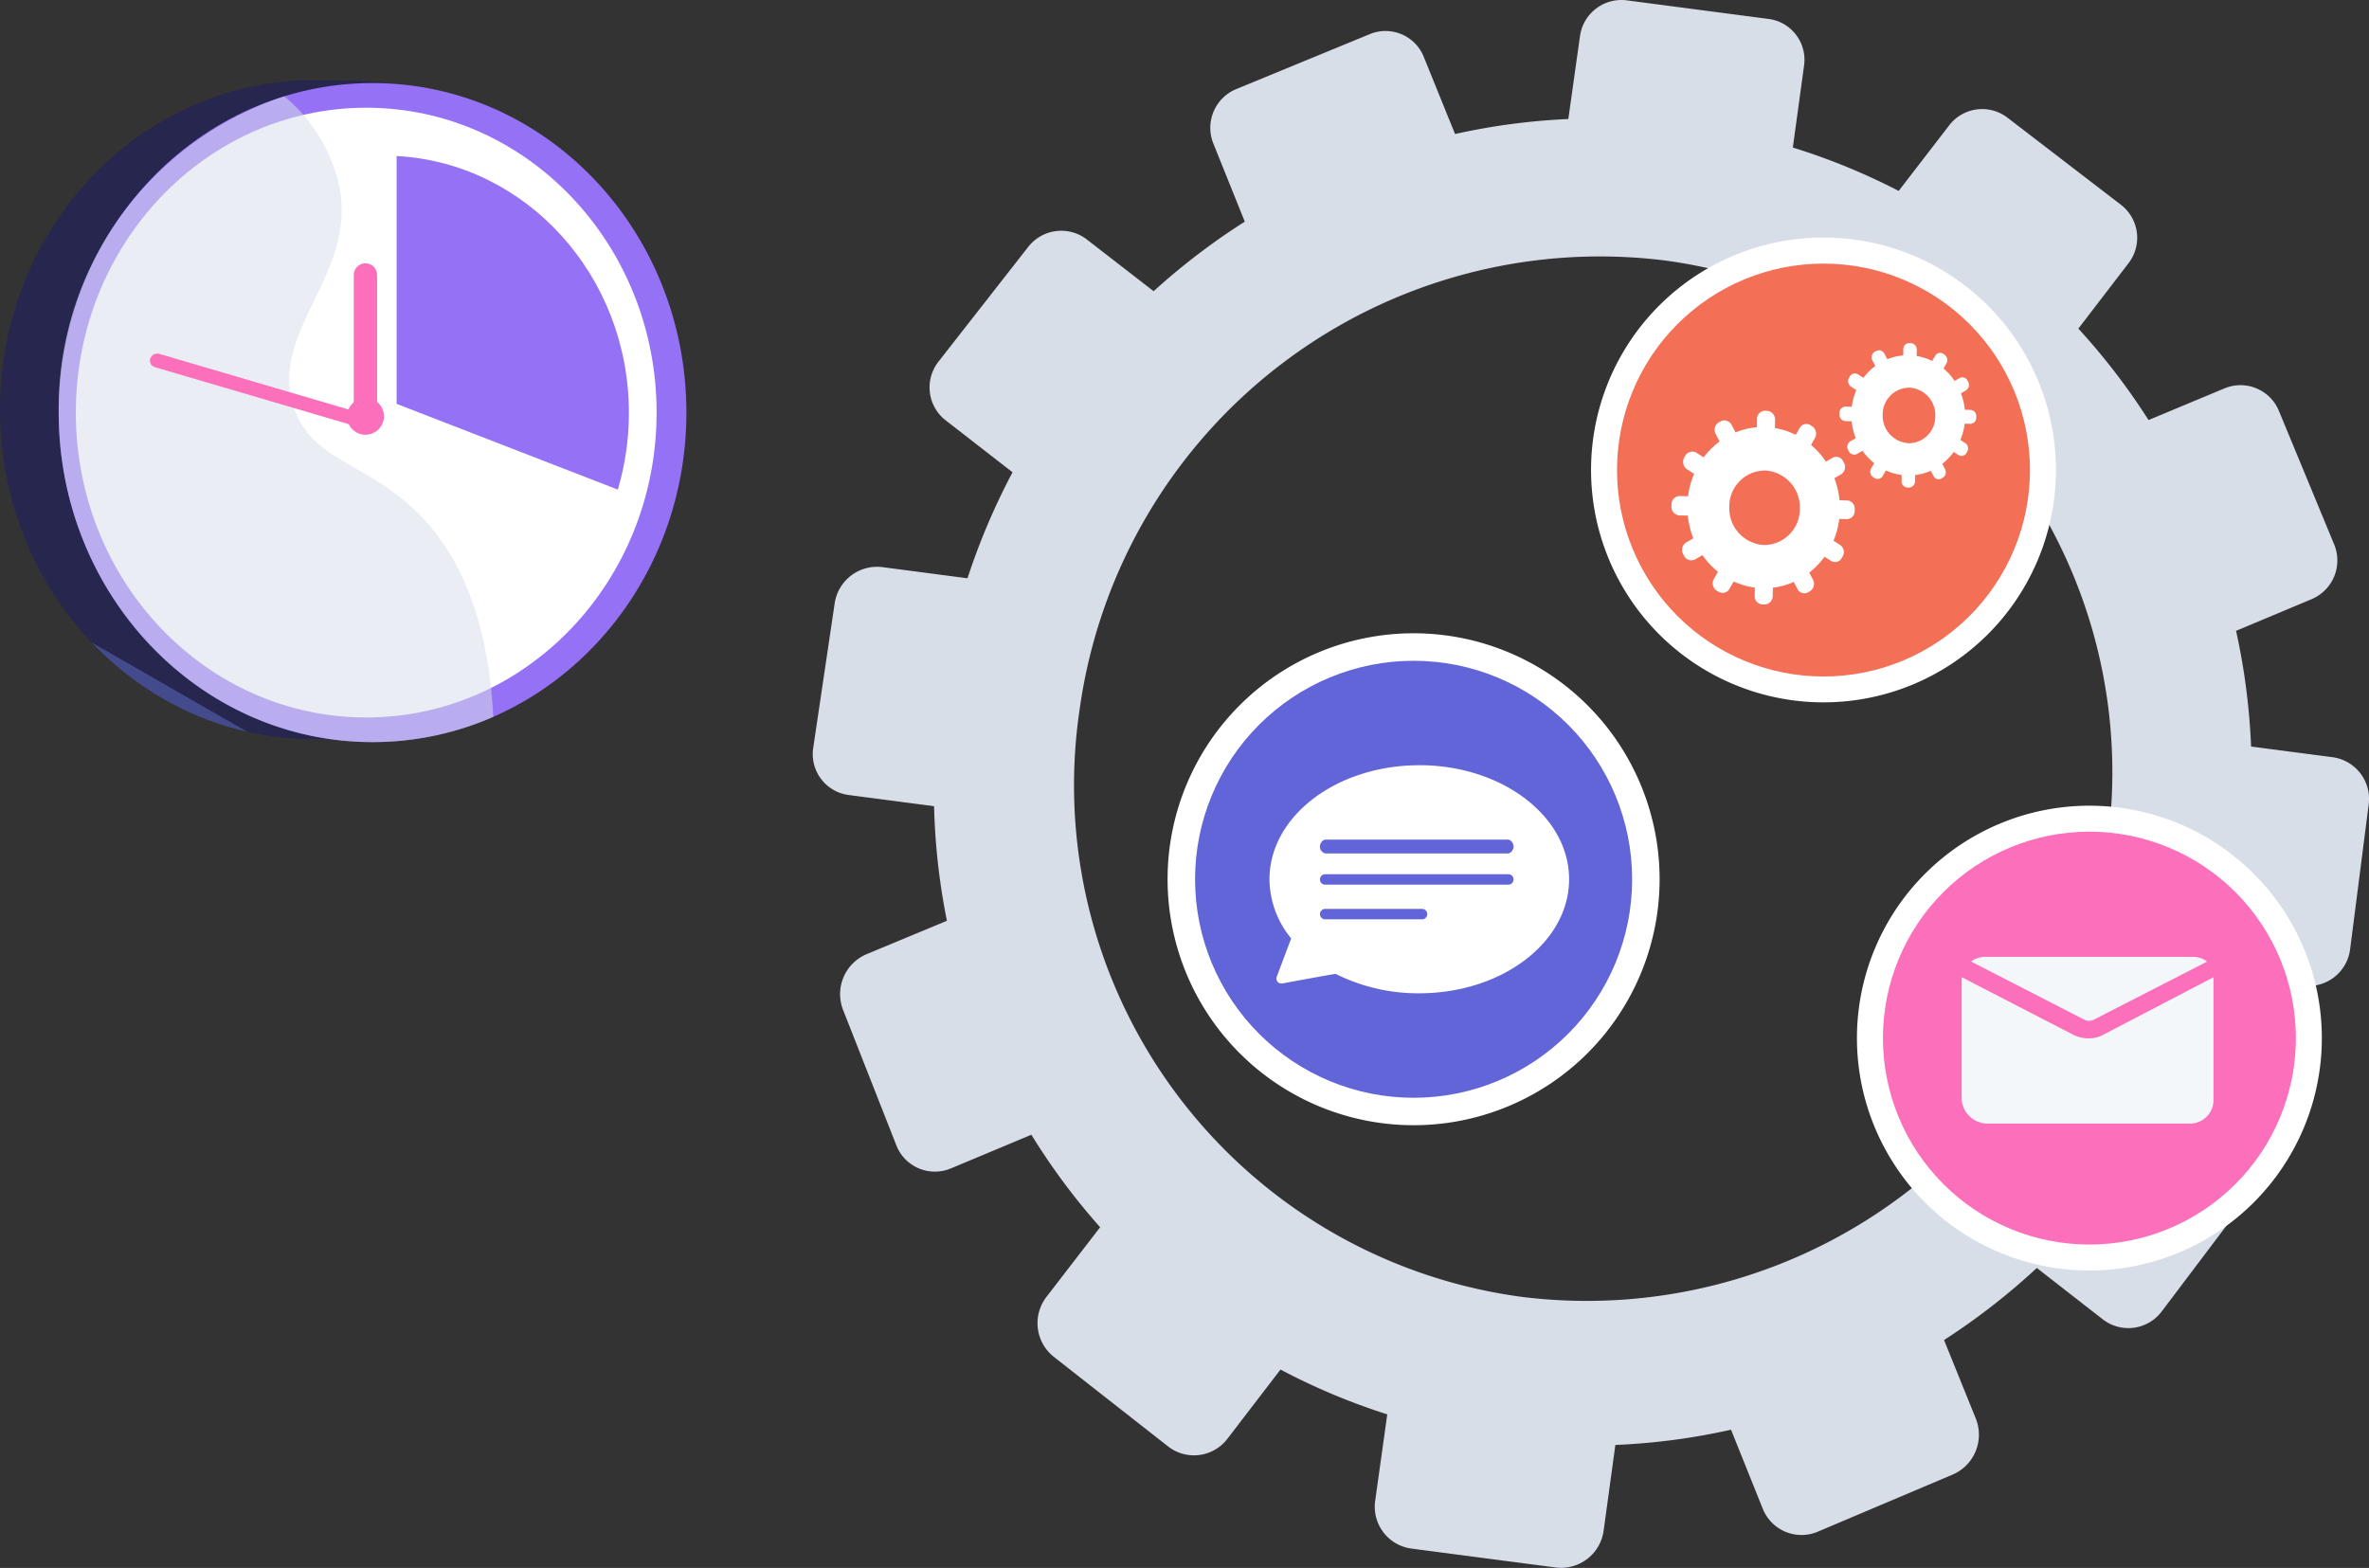 <svg xmlns="http://www.w3.org/2000/svg" xmlns:xlink="http://www.w3.org/1999/xlink" width="142" height="94" viewBox="0 0 142 94">
  <rect x="0" y="0" width="142" height="94" fill="#333333" stroke="none"/>
  <defs>
    <style>
      .cls-1 {
        fill: none;
      }

      .cls-2 {
        fill: #d8dee8;
      }

      .cls-3 {
        fill: #fff;
      }

      .cls-4 {
        clip-path: url(#clip-path);
      }

      .cls-5 {
        fill: url(#linear-gradient);
      }

      .cls-6 {
        fill: #f4f7fa;
      }

      .cls-7 {
        clip-path: url(#clip-path-2);
      }

      .cls-8 {
        fill: url(#linear-gradient-2);
      }

      .cls-9 {
        clip-path: url(#clip-path-3);
      }

      .cls-10 {
        fill: url(#linear-gradient-3);
      }

      .cls-11 {
        clip-path: url(#clip-path-4);
      }

      .cls-12 {
        fill: url(#linear-gradient-4);
      }

      .cls-13 {
        clip-path: url(#clip-path-5);
      }

      .cls-14 {
        fill: url(#linear-gradient-5);
      }

      .cls-15 {
        clip-path: url(#clip-path-6);
      }

      .cls-16 {
        fill: url(#linear-gradient-6);
      }

      .cls-17 {
        opacity: 0.54;
        mix-blend-mode: multiply;
        isolation: isolate;
      }

      .cls-18 {
        clip-path: url(#clip-path-7);
      }

      .cls-19 {
        fill: url(#linear-gradient-7);
      }

      .cls-20 {
        clip-path: url(#clip-path-8);
      }

      .cls-21 {
        fill: url(#linear-gradient-8);
      }

      .cls-22 {
        clip-path: url(#clip-path-9);
      }

      .cls-23 {
        fill: url(#linear-gradient-9);
      }

      .cls-24 {
        clip-path: url(#clip-path-10);
      }

      .cls-25 {
        fill: url(#linear-gradient-10);
      }
    </style>
    <clipPath id="clip-path">
      <path id="Tracé_77" data-name="Tracé 77" class="cls-1" d="M1859.08,833.672a12.377,12.377,0,1,0,12.377-12.377,12.377,12.377,0,0,0-12.377,12.377" transform="translate(-1859.08 -821.295)"/>
    </clipPath>
    <linearGradient id="linear-gradient" x1="-4.563" y1="1.784" x2="-4.56" y2="1.784" gradientUnits="objectBoundingBox">
      <stop offset="0" stop-color="#ff9085"/>
      <stop offset="1" stop-color="#fb6fbb"/>
    </linearGradient>
    <clipPath id="clip-path-2">
      <path id="Tracé_81" data-name="Tracé 81" class="cls-1" d="M1596.724,272.693a12.377,12.377,0,1,0,12.377-12.377,12.377,12.377,0,0,0-12.377,12.377" transform="translate(-1596.724 -260.316)"/>
    </clipPath>
    <linearGradient id="linear-gradient-2" x1="-2.662" y1="2.404" x2="-2.66" y2="2.404" gradientUnits="objectBoundingBox">
      <stop offset="0" stop-color="#ffc444"/>
      <stop offset="0.996" stop-color="#f36f56"/>
      <stop offset="1" stop-color="#f36f56"/>
    </linearGradient>
    <clipPath id="clip-path-3">
      <path id="fond_bleu_nuit" data-name="fond bleu nuit" class="cls-1" d="M18.77,79.065C8.38,79.09-.024,87.956,0,98.867s8.467,19.736,18.857,19.71h.895c.82,0,1.916,0,2.017,0,10.171-.288,15.883-9.057,15.859-19.8C37.6,88.119,31.59,79.472,21.535,79.1c-.238-.009-2.462-.031-2.754-.031H18.77" transform="translate(0 -79.065)"/>
    </clipPath>
    <linearGradient id="linear-gradient-3" x1="0.146" y1="1.826" x2="0.147" y2="1.826" gradientUnits="objectBoundingBox">
      <stop offset="0" stop-color="#444b8c"/>
      <stop offset="0.996" stop-color="#26264f"/>
      <stop offset="1" stop-color="#26264f"/>
    </linearGradient>
    <clipPath id="clip-path-4">
      <path id="fond_violet" data-name="fond violet" class="cls-1" d="M76.666,81.972c-10.39.025-18.794,8.891-18.77,19.8s8.467,19.735,18.857,19.71,18.794-8.891,18.77-19.8c-.024-10.9-8.442-19.711-18.813-19.71h-.045" transform="translate(-57.896 -81.972)"/>
    </clipPath>
    <linearGradient id="linear-gradient-4" x1="0.085" y1="1.801" x2="0.086" y2="1.801" gradientUnits="objectBoundingBox">
      <stop offset="0" stop-color="#e38ddd"/>
      <stop offset="0.004" stop-color="#e38ddd"/>
      <stop offset="1" stop-color="#9571f6"/>
    </linearGradient>
    <clipPath id="clip-path-5">
      <path id="fond_blanc" data-name="fond blanc" class="cls-1" d="M74.811,124.584c0,10.094,7.793,18.278,17.406,18.278s17.406-8.183,17.406-18.278-7.793-18.278-17.406-18.278-17.406,8.183-17.406,18.278" transform="translate(-74.811 -106.306)"/>
    </clipPath>
    <linearGradient id="linear-gradient-5" x1="0.027" y1="2.028" x2="0.028" y2="2.028" gradientUnits="objectBoundingBox">
      <stop offset="0" stop-color="#ebeff2"/>
      <stop offset="0.004" stop-color="#ebeff2"/>
      <stop offset="1" stop-color="#fff"/>
    </linearGradient>
    <clipPath id="clip-path-6">
      <path id="Tracé_89" data-name="Tracé 89" class="cls-1" d="M391.567,168.851l13.259,5.141a16.128,16.128,0,0,0,.664-4.6c0-8.248-6.167-14.984-13.923-15.4Z" transform="translate(-391.567 -153.994)"/>
    </clipPath>
    <linearGradient id="linear-gradient-6" x1="-0.776" y1="3.995" x2="-0.773" y2="3.995" xlink:href="#linear-gradient-4"/>
    <clipPath id="clip-path-7">
      <path id="Tracé_91" data-name="Tracé 91" class="cls-1" d="M342.3,393.905a1.108,1.108,0,1,0,1.107-1.162,1.135,1.135,0,0,0-1.107,1.162" transform="translate(-342.295 -392.743)"/>
    </clipPath>
    <linearGradient id="linear-gradient-7" x1="-6.683" y1="22.807" x2="-6.663" y2="22.807" xlink:href="#linear-gradient"/>
    <clipPath id="clip-path-8">
      <path id="Tracé_92" data-name="Tracé 92" class="cls-1" d="M349,260.167V268a.7.7,0,1,0,1.4,0v-7.834a.7.7,0,1,0-1.4,0" transform="translate(-348.999 -259.433)"/>
    </clipPath>
    <linearGradient id="linear-gradient-8" x1="-3.39" y1="8.812" x2="-3.379" y2="8.812" xlink:href="#linear-gradient"/>
    <clipPath id="clip-path-9">
      <path id="Tracé_93" data-name="Tracé 93" class="cls-1" d="M147.931,349.416a.4.4,0,0,0,.258.518l12.53,3.684a.445.445,0,0,0,.542-.274.4.4,0,0,0-.258-.518l-12.53-3.684a.427.427,0,0,0-.124-.019.446.446,0,0,0-.418.292" transform="translate(-147.906 -349.124)"/>
    </clipPath>
    <linearGradient id="linear-gradient-9" x1="-0.616" y1="7.288" x2="-0.612" y2="7.288" xlink:href="#linear-gradient"/>
    <clipPath id="clip-path-10">
      <path id="Tracé_95" data-name="Tracé 95" class="cls-1" d="M1179.911,665.667a13.1,13.1,0,1,0,13.1-13.1,13.1,13.1,0,0,0-13.1,13.1" transform="translate(-1179.911 -652.568)"/>
    </clipPath>
    <linearGradient id="linear-gradient-10" x1="-2.736" y1="2.077" x2="-2.734" y2="2.077" gradientUnits="objectBoundingBox">
      <stop offset="0" stop-color="#aa80f9"/>
      <stop offset="0.996" stop-color="#6165d7"/>
      <stop offset="1" stop-color="#6165d7"/>
    </linearGradient>
  </defs>
  <g id="icone-fonctionnalité_-2" data-name="icone-fonctionnalité -2" transform="translate(0)">
    <path id="grand_reglage" data-name="grand reglage" class="cls-2" d="M894.334,45.4l-4.885-.64a39.654,39.654,0,0,0-.9-6.937l4.532-1.9a2.517,2.517,0,0,0,1.346-3.285l-3.31-8a2.49,2.49,0,0,0-3.259-1.351l-4.557,1.9a39.472,39.472,0,0,0-4.205-5.482l3.011-3.928a2.494,2.494,0,0,0-.457-3.494l-6.807-5.227a2.49,2.49,0,0,0-3.488.461l-3.03,3.933a38.677,38.677,0,0,0-6.344-2.6l.676-4.939A2.466,2.466,0,0,0,860.53,1.14l-8.5-1.115a2.509,2.509,0,0,0-2.806,2.137l-.7,4.977a39.136,39.136,0,0,0-6.79.9l-1.882-4.643a2.469,2.469,0,0,0-3.239-1.342L828.629,5.34a2.515,2.515,0,0,0-1.39,3.252l1.892,4.7a40.3,40.3,0,0,0-5.464,4.17l-4.015-3.11a2.511,2.511,0,0,0-3.51.464l-5.364,6.859a2.5,2.5,0,0,0,.406,3.515l4.026,3.128a40.074,40.074,0,0,0-2.7,6.355l-5.108-.67a2.568,2.568,0,0,0-2.854,2.174l-1.284,8.651a2.474,2.474,0,0,0,2.118,2.837l5.124.672a39.692,39.692,0,0,0,.77,6.869l-4.808,2a2.6,2.6,0,0,0-1.422,3.329l3.2,8.135a2.48,2.48,0,0,0,3.282,1.376l4.811-2.013a39.471,39.471,0,0,0,4.121,5.546l-3.205,4.16a2.577,2.577,0,0,0,.416,3.6l6.872,5.388a2.521,2.521,0,0,0,3.561-.485l3.167-4.132a38.7,38.7,0,0,0,6.4,2.687l-.721,5.158a2.532,2.532,0,0,0,2.155,2.887l8.676,1.137a2.576,2.576,0,0,0,2.862-2.229l.7-5.119a39.07,39.07,0,0,0,6.933-.914l1.9,4.73a2.5,2.5,0,0,0,3.3,1.384l8.091-3.427a2.6,2.6,0,0,0,1.378-3.363l-1.9-4.7a40.318,40.318,0,0,0,5.561-4.321L880.56,79.1a2.5,2.5,0,0,0,3.539-.482l5.3-7.02a2.574,2.574,0,0,0-.467-3.577l-3.919-3.036a40.056,40.056,0,0,0,2.659-6.531l4.9.642a2.517,2.517,0,0,0,2.814-2.191l1.112-8.674a2.524,2.524,0,0,0-2.163-2.831m-13.493,5.152a31.474,31.474,0,0,1-35.12,27.2,30.945,30.945,0,0,1-26.483-35.274A31.488,31.488,0,0,1,854.311,15.62a30.956,30.956,0,0,1,26.529,34.934" transform="translate(-754.517 -0.004)"/>
    <path id="rond_mail" data-name="rond mail" class="cls-3" d="M1861.327,809.61a13.933,13.933,0,1,1-13.933-13.933,13.933,13.933,0,0,1,13.933,13.933" transform="translate(-1722.154 -747.374)"/>
    <g id="fond_mail" data-name="fond mail" class="cls-4" transform="translate(112.864 49.859)">
      <rect id="Rectangle_50" data-name="Rectangle 50" class="cls-5" width="24.754" height="24.754" transform="translate(0)"/>
    </g>
    <g id="reglages" transform="translate(95.369 14.241)">
      <path id="mail" class="cls-6" d="M1952.775,948.305a.626.626,0,0,0,.53,0l6.812-3.493a1.434,1.434,0,0,0-.933-.284H1946.9a1.434,1.434,0,0,0-.93.282Z" transform="translate(-1923.191 -901.405)"/>
      <path id="mail-2" data-name="mail" class="cls-6" d="M1945.271,968.04a1.8,1.8,0,0,1-.836.2,2.047,2.047,0,0,1-.9-.2l-6.719-3.468v7.36a1.566,1.566,0,0,0,1.486,1.415h12.29a1.412,1.412,0,0,0,1.32-1.415v-7.357Z" transform="translate(-1914.601 -920.23)"/>
      <path id="rond" class="cls-3" d="M1598.972,248.631a13.933,13.933,0,1,1-13.933-13.933,13.933,13.933,0,0,1,13.933,13.933" transform="translate(-1571.106 -234.698)"/>
    </g>
    <g id="fond_reglages" data-name="fond reglages" class="cls-7" transform="translate(96.925 15.803)">
      <rect id="Rectangle_52" data-name="Rectangle 52" class="cls-8" width="34.595" height="34.595" transform="matrix(0.591, -0.807, 0.807, 0.591, -11.798, 16.118)"/>
    </g>
    <g id="petit_reglages" data-name="petit reglages" transform="translate(100.184 20.568)">
      <path id="Tracé_82" data-name="Tracé 82" class="cls-3" d="M1660.644,411.077l-.455-.012a5.055,5.055,0,0,0-.308-1.322l.4-.231a.516.516,0,0,0,.181-.679l-.055-.107a.457.457,0,0,0-.635-.207l-.4.231a4.822,4.822,0,0,0-.89-1l.236-.416a.533.533,0,0,0-.163-.7l-.1-.065a.451.451,0,0,0-.651.157l-.238.418a4.4,4.4,0,0,0-1.247-.406l.007-.5a.515.515,0,0,0-.474-.532l-.117-.005a.48.48,0,0,0-.491.489l-.007.5a4.315,4.315,0,0,0-1.278.307l-.232-.442a.488.488,0,0,0-.668-.217l-.1.058a.52.52,0,0,0-.19.7l.234.445a4.657,4.657,0,0,0-.958.954l-.415-.267a.481.481,0,0,0-.683.165l-.062.107a.536.536,0,0,0,.173.715l.417.266a4.975,4.975,0,0,0-.365,1.345l-.486-.013a.5.5,0,0,0-.508.506l0,.126a.517.517,0,0,0,.494.531l.487.011a5.048,5.048,0,0,0,.331,1.361l-.422.244a.527.527,0,0,0-.192.7l.059.109a.488.488,0,0,0,.677.2l.422-.246a4.807,4.807,0,0,0,.932,1l-.245.431a.525.525,0,0,0,.17.7l.1.063a.481.481,0,0,0,.672-.183l.244-.43a4.381,4.381,0,0,0,1.267.366l-.007.5a.491.491,0,0,0,.475.511h.117a.5.5,0,0,0,.488-.505l.007-.5a4.324,4.324,0,0,0,1.255-.345l.225.427a.456.456,0,0,0,.644.189l.1-.06a.524.524,0,0,0,.183-.686l-.224-.428a4.672,4.672,0,0,0,.916-.953l.391.25a.451.451,0,0,0,.641-.174l.058-.1a.522.522,0,0,0-.16-.686l-.391-.251a4.974,4.974,0,0,0,.345-1.305l.454.011a.478.478,0,0,0,.472-.489l0-.121a.49.49,0,0,0-.457-.512m-4.962,2.675a2.2,2.2,0,0,1-2.1-2.286,2.147,2.147,0,0,1,2.162-2.18,2.207,2.207,0,0,1,2.066,2.287,2.15,2.15,0,0,1-2.13,2.179" transform="translate(-1650.111 -401.643)"/>
      <path id="Tracé_83" data-name="Tracé 83" class="cls-3" d="M1823.724,342.784l-.339-.009a3.768,3.768,0,0,0-.23-.986l.3-.172a.385.385,0,0,0,.135-.506l-.041-.08a.341.341,0,0,0-.474-.154l-.3.172a3.6,3.6,0,0,0-.663-.745l.176-.31a.4.4,0,0,0-.121-.52l-.073-.049a.336.336,0,0,0-.485.117l-.178.311a3.278,3.278,0,0,0-.93-.3l.005-.37a.384.384,0,0,0-.354-.4l-.087,0a.358.358,0,0,0-.366.365l-.005.372a3.224,3.224,0,0,0-.953.229l-.173-.33a.364.364,0,0,0-.5-.162l-.078.043a.388.388,0,0,0-.142.52l.175.332a3.476,3.476,0,0,0-.715.711l-.309-.2a.359.359,0,0,0-.509.123l-.046.079a.4.4,0,0,0,.129.533l.311.2a3.7,3.7,0,0,0-.272,1l-.362-.01a.375.375,0,0,0-.379.377v.094a.385.385,0,0,0,.368.4l.363.008a3.767,3.767,0,0,0,.247,1.015l-.315.182a.393.393,0,0,0-.143.525l.044.082a.364.364,0,0,0,.505.148l.315-.183a3.586,3.586,0,0,0,.7.744l-.183.321a.391.391,0,0,0,.127.525l.076.047a.359.359,0,0,0,.5-.136l.182-.321a3.268,3.268,0,0,0,.945.273l-.005.37a.366.366,0,0,0,.355.381h.087a.373.373,0,0,0,.364-.377l.005-.37a3.223,3.223,0,0,0,.936-.257l.168.318a.34.34,0,0,0,.481.141l.074-.045a.391.391,0,0,0,.136-.512l-.167-.319a3.487,3.487,0,0,0,.683-.711l.292.186a.336.336,0,0,0,.478-.13l.043-.078a.389.389,0,0,0-.119-.512l-.291-.187a3.711,3.711,0,0,0,.258-.974l.338.008a.357.357,0,0,0,.352-.364v-.09a.365.365,0,0,0-.341-.382m-3.7,1.995a1.643,1.643,0,0,1-1.565-1.7,1.6,1.6,0,0,1,1.613-1.626,1.646,1.646,0,0,1,1.541,1.706,1.6,1.6,0,0,1-1.589,1.625" transform="translate(-1805.798 -338.78)"/>
    </g>
    <g id="fond_horloge_bleu_nuit" data-name="fond horloge bleu nuit" class="cls-9" transform="translate(0 4.803)">
      <rect id="fond" class="cls-10" width="53.093" height="52.415" transform="matrix(0.501, -0.865, 0.865, 0.501, -17.168, 29.612)"/>
    </g>
    <g id="fond_horloge_violet" data-name="fond horloge violet" class="cls-11" transform="translate(3.517 4.98)">
      <rect id="fond-2" data-name="fond" class="cls-12" width="53.789" height="53.271" transform="translate(-18.261 27.398) rotate(-56.351)"/>
    </g>
    <g id="fond_horloge_blanc" data-name="fond horloge blanc" class="cls-13" transform="translate(4.545 6.458)">
      <rect id="fond_blanc-2" data-name="fond blanc" class="cls-14" width="46.382" height="45.354" transform="matrix(0.348, -0.938, 0.938, 0.348, -11.922, 32.132)"/>
    </g>
    <g id="quart_de_cercle_violet" data-name="quart de cercle violet" class="cls-15" transform="translate(23.774 9.355)">
      <rect id="Rectangle_59" data-name="Rectangle 59" class="cls-16" width="24.106" height="21.371" transform="translate(-7.972 16.035) rotate(-63.565)"/>
    </g>
    <g id="fond_gris" data-name="fond gris" class="cls-17" transform="translate(3.517 5.771)">
      <path id="Tracé_90" data-name="Tracé 90" class="cls-2" d="M71.959,113.548c-1.377-4.458,3.6-7.675,2.816-12.871A9.769,9.769,0,0,0,71.424,95,19.658,19.658,0,0,0,57.9,114.009c.024,10.911,8.467,19.736,18.857,19.71a17.985,17.985,0,0,0,7.189-1.514c-.321-6.306-2.255-9.868-4.312-12.013-3.17-3.307-6.622-3.244-7.671-6.643" transform="translate(-57.896 -94.998)"/>
    </g>
    <g id="rond_rose" data-name="rond rose" class="cls-18" transform="translate(20.795 23.847)">
      <rect id="Rectangle_62" data-name="Rectangle 62" class="cls-19" width="3.049" height="3.094" transform="matrix(0.881, -0.473, 0.473, 0.881, -0.968, 0.519)"/>
    </g>
    <g id="trait_midi_rose" data-name="trait midi rose" class="cls-20" transform="translate(21.203 15.752)">
      <rect id="Rectangle_63" data-name="Rectangle 63" class="cls-21" width="5.63" height="8.859" transform="translate(-3.875 2.079) rotate(-28.21)"/>
    </g>
    <g id="trait_45_rose" data-name="trait 45 rose" class="cls-22" transform="translate(8.986 21.198)">
      <rect id="Rectangle_64" data-name="Rectangle 64" class="cls-23" width="14.041" height="10.395" transform="translate(-1.954 1.019) rotate(-28.21)"/>
    </g>
    <g id="message" transform="translate(69.986 37.968)">
      <path id="Tracé_94" data-name="Tracé 94" class="cls-3" d="M1182.291,640.2a14.746,14.746,0,1,1-14.746-14.746,14.746,14.746,0,0,1,14.746,14.746" transform="translate(-1152.799 -625.456)"/>
      <g id="message-2" data-name="message" class="cls-24" transform="translate(1.647 1.647)">
        <rect id="Rectangle_66" data-name="Rectangle 66" class="cls-25" width="26.198" height="26.197"/>
      </g>
      <path id="Tracé_96" data-name="Tracé 96" class="cls-3" d="M1262.324,755.643c-4.959,0-8.979,3.061-8.979,6.837a5.653,5.653,0,0,0,1.3,3.546l-.866,2.3a.3.3,0,0,0,.334.4c.776-.144,2.246-.416,3.193-.577a11.012,11.012,0,0,0,5.018,1.166c4.959,0,8.98-3.061,8.98-6.837s-4.02-6.837-8.98-6.837m.135,9.239h-5.745a.313.313,0,1,1,0-.623h5.745a.313.313,0,1,1,0,.623m5.171-2.078h-10.917a.313.313,0,1,1,0-.623h10.917a.313.313,0,1,1,0,.623m0-1.87h-10.917a.412.412,0,0,1-.345-.415c0-.19.154-.416.345-.416h10.917c.19,0,.345.225.345.416s-.154.415-.345.415" transform="translate(-1247.237 -747.734)"/>
    </g>
  </g>
</svg>
